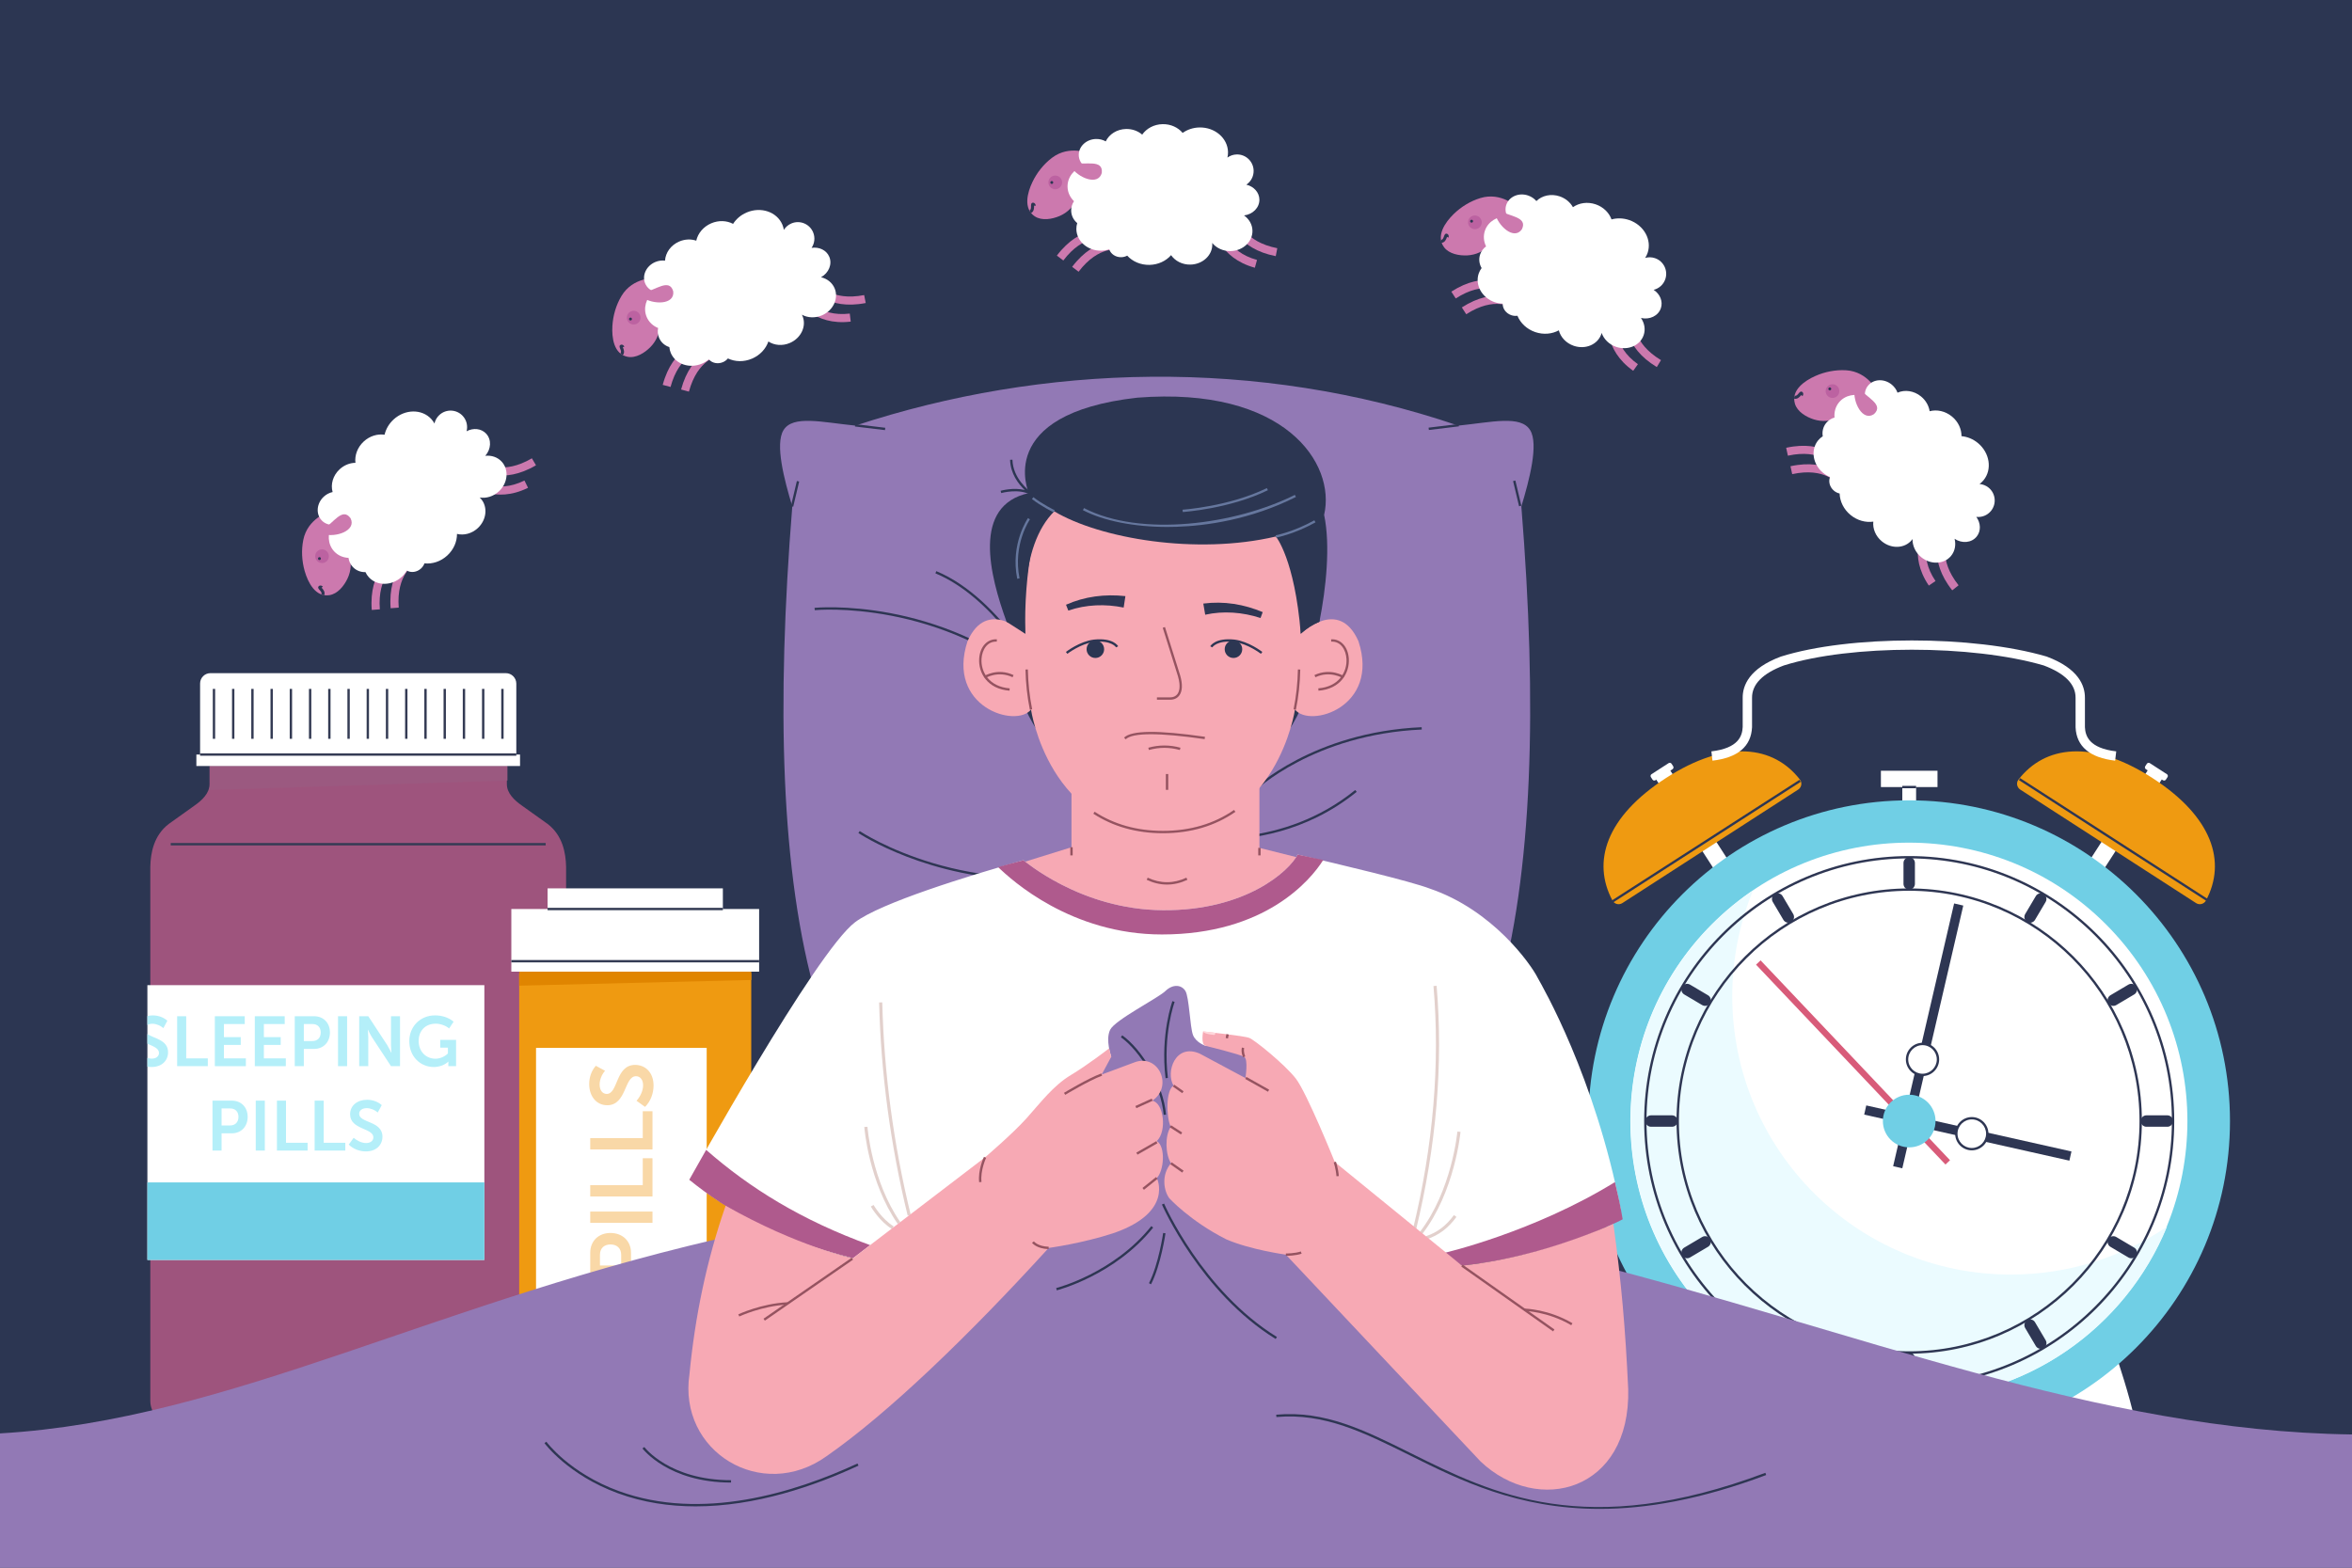 <?xml version="1.0" encoding="utf-8"?>
<!-- Generator: Adobe Illustrator 27.5.0, SVG Export Plug-In . SVG Version: 6.00 Build 0)  -->
<svg version="1.1" xmlns="http://www.w3.org/2000/svg" xmlns:xlink="http://www.w3.org/1999/xlink" x="0px" y="0px"
	 viewBox="0 0 750 500" style="enable-background:new 0 0 750 500;" xml:space="preserve">
<g id="BACKGROUND">
</g>
<g id="OBJECTS">
	<g>
		<rect style="fill:#2C3652;" width="750" height="500"/>
		<g>
			<g>
				<path style="fill:#9E547D;" d="M174.626,262.788l-8.093-5.777c-2.541-1.764-4.914-4.025-4.902-6.932v-5.765h-47.408H66.814
					v5.765c0.012,2.907-2.361,5.168-4.902,6.932l-8.093,5.777c-4.771,3.652-5.794,9.207-5.889,13.685V446.76
					c0,4.176,3.386,7.562,7.562,7.562h58.73h58.731c4.176,0,7.562-3.385,7.562-7.562V276.473
					C180.421,271.995,179.397,266.44,174.626,262.788z"/>
				<path style="fill:#9B5980;" d="M161.809,248.96v-4.646H66.992v5.765c0.003,0.668-0.133,1.299-0.355,1.901L161.809,248.96z"/>
				<rect x="46.999" y="314.208" style="fill:#FFFFFF;" width="107.452" height="87.637"/>
				<rect x="46.999" y="377.117" style="fill:#70CFE5;" width="107.452" height="24.728"/>
				<g>
					<path style="fill:#FFFFFF;" d="M161.291,214.696H67.104c-1.821,0-3.298,1.477-3.298,3.298v22.664h100.833v-22.613
						C164.639,216.195,163.14,214.696,161.291,214.696z"/>
					<rect x="62.618" y="240.658" style="fill:#FFFFFF;" width="103.209" height="3.656"/>
					<rect x="63.806" y="240.283" style="fill:#343B54;" width="100.833" height="0.75"/>
					<g>
						<rect x="67.858" y="219.719" style="fill:#343B54;" width="0.75" height="15.915"/>
						<rect x="73.99" y="219.719" style="fill:#343B54;" width="0.75" height="15.915"/>
						<rect x="80.122" y="219.719" style="fill:#343B54;" width="0.75" height="15.915"/>
						<rect x="86.255" y="219.719" style="fill:#343B54;" width="0.75" height="15.915"/>
						<rect x="92.386" y="219.719" style="fill:#343B54;" width="0.75" height="15.915"/>
						<rect x="98.518" y="219.719" style="fill:#343B54;" width="0.75" height="15.915"/>
						<rect x="104.65" y="219.719" style="fill:#343B54;" width="0.75" height="15.915"/>
						<rect x="110.782" y="219.719" style="fill:#343B54;" width="0.75" height="15.915"/>
						<rect x="116.914" y="219.719" style="fill:#343B54;" width="0.75" height="15.915"/>
						<rect x="123.046" y="219.719" style="fill:#343B54;" width="0.75" height="15.915"/>
						<rect x="129.177" y="219.719" style="fill:#343B54;" width="0.75" height="15.915"/>
						<rect x="135.309" y="219.719" style="fill:#343B54;" width="0.75" height="15.915"/>
						<rect x="141.441" y="219.719" style="fill:#343B54;" width="0.75" height="15.915"/>
						<rect x="147.573" y="219.719" style="fill:#343B54;" width="0.75" height="15.915"/>
						<rect x="153.705" y="219.719" style="fill:#343B54;" width="0.75" height="15.915"/>
						<rect x="159.837" y="219.719" style="fill:#343B54;" width="0.75" height="15.915"/>
					</g>
				</g>
				<rect x="54.44" y="268.88" style="fill:#343B54;" width="119.564" height="0.75"/>
				<g>
					<path style="fill:#B4EFF9;" d="M46.999,326.912c0.411-0.25,0.949-0.396,1.592-0.396c1.256,0,2.625,0.606,3.5,1.391l1.278-2.356
						c-1.256-1.144-3.006-1.705-4.666-1.705c-0.605,0-1.169,0.089-1.704,0.221V326.912z"/>
					<path style="fill:#B4EFF9;" d="M46.999,329.772v3.104c1.852,0.838,3.7,1.439,3.7,2.951c0,1.077-0.897,1.817-2.333,1.817
						c-0.458,0-0.919-0.086-1.368-0.221v2.779c0.432,0.071,0.868,0.112,1.3,0.112c3.41,0,5.294-2.132,5.294-4.711
						C53.593,331.58,48.931,331.224,46.999,329.772z"/>
					<path style="fill:#B4EFF9;" d="M56.486,324.115h2.894v13.438h6.887v2.491h-9.781V324.115z"/>
					<path style="fill:#B4EFF9;" d="M68.509,324.115h9.535v2.491h-6.641v4.173h5.362v2.49h-5.362v4.285h7v2.491h-9.893V324.115z"/>
					<path style="fill:#B4EFF9;" d="M81.251,324.115h9.535v2.491h-6.641v4.173h5.362v2.49h-5.362v4.285h7v2.491h-9.893V324.115z"/>
					<path style="fill:#B4EFF9;" d="M93.992,324.115h6.147c2.983,0,5.07,2.086,5.07,5.182c0,3.096-2.086,5.249-5.07,5.249h-3.253
						v5.497h-2.894V324.115z M99.6,332.035c1.683,0,2.67-1.077,2.67-2.737c0-1.638-0.987-2.691-2.625-2.691h-2.759v5.429H99.6z"/>
					<path style="fill:#B4EFF9;" d="M107.788,324.115h2.894v15.929h-2.894V324.115z"/>
					<path style="fill:#B4EFF9;" d="M114.54,324.115h2.894l6.035,9.198c0.583,0.943,1.324,2.468,1.324,2.468h0.045
						c0,0-0.157-1.525-0.157-2.468v-9.198h2.872v15.929h-2.872l-6.035-9.176c-0.606-0.942-1.323-2.468-1.323-2.468h-0.045
						c0,0,0.157,1.526,0.157,2.468v9.176h-2.894V324.115z"/>
					<path style="fill:#B4EFF9;" d="M138.722,323.846c2.086,0,4.285,0.606,5.923,2.019l-1.436,2.154
						c-0.987-0.875-2.737-1.526-4.24-1.526c-3.567,0-5.474,2.512-5.474,5.474c0,3.433,2.356,5.699,5.34,5.699
						c1.481,0,2.939-0.651,3.993-1.66v-1.862h-2.445v-2.49h5.048v8.39h-2.468v-0.763c0-0.336,0.023-0.673,0.023-0.673h-0.045
						c-1.032,1.009-2.804,1.705-4.622,1.705c-4.195,0-7.807-3.253-7.807-8.256C130.511,327.435,133.989,323.846,138.722,323.846z"/>
					<path style="fill:#B4EFF9;" d="M67.758,351.035h6.147c2.983,0,5.07,2.086,5.07,5.182c0,3.096-2.086,5.249-5.07,5.249h-3.253
						v5.497h-2.894V351.035z M73.367,358.954c1.682,0,2.669-1.077,2.669-2.737c0-1.638-0.987-2.691-2.625-2.691h-2.759v5.428H73.367
						z"/>
					<path style="fill:#B4EFF9;" d="M81.553,351.035h2.894v15.929h-2.894V351.035z"/>
					<path style="fill:#B4EFF9;" d="M88.305,351.035h2.894v13.438h6.887v2.491h-9.781V351.035z"/>
					<path style="fill:#B4EFF9;" d="M100.329,351.035h2.894v13.438h6.887v2.491h-9.781V351.035z"/>
					<path style="fill:#B4EFF9;" d="M112.779,362.88c0.943,0.852,2.468,1.682,3.949,1.682c1.436,0,2.333-0.74,2.333-1.817
						c0-3.029-7.425-2.401-7.425-7.359c0-2.804,2.333-4.621,5.429-4.621c1.66,0,3.41,0.561,4.666,1.705l-1.278,2.356
						c-0.875-0.786-2.244-1.391-3.5-1.391c-1.458,0-2.423,0.717-2.423,1.817c0,2.962,7.426,2.199,7.426,7.269
						c0,2.58-1.885,4.711-5.295,4.711c-1.975,0-4.016-0.74-5.452-2.176L112.779,362.88z"/>
				</g>
			</g>
			<g>
				<path style="fill:#EF9A11;" d="M236.165,442.171h-67.212c-1.874,0-3.393-1.519-3.393-3.393V310.8
					c0-1.874,1.519-3.393,3.393-3.393h67.212c1.874,0,3.393,1.519,3.393,3.393v127.977
					C239.559,440.651,238.039,442.171,236.165,442.171z"/>
				<path style="fill:#E08500;" d="M239.559,312.555v-2.11c0-1.874-1.519-3.039-3.393-3.039h-67.212
					c-1.874,0-3.393,1.232-3.393,3.106v3.862L239.559,312.555z"/>
				<rect x="170.931" y="334.216" style="fill:#FFFFFF;" width="54.416" height="78.436"/>
				<g>
					<rect x="163.052" y="289.921" style="fill:#FFFFFF;" width="79.016" height="19.978"/>
					<rect x="174.614" y="283.335" style="fill:#FFFFFF;" width="55.891" height="6.586"/>
					<rect x="163.051" y="306.194" style="fill:#343B54;" width="79.016" height="0.75"/>
					<rect x="174.614" y="289.546" style="fill:#343B54;" width="55.891" height="0.75"/>
				</g>
				<g>
					<path style="fill:#F9D8A7;" d="M188.213,407.224v-7.661c0-3.718,2.602-6.318,6.458-6.318c3.86,0,6.544,2.6,6.544,6.318v4.055
						h6.849v3.606H188.213z M198.082,400.234c0-2.096-1.341-3.327-3.411-3.327c-2.04,0-3.356,1.231-3.356,3.27v3.44h6.767V400.234z"
						/>
					<path style="fill:#F9D8A7;" d="M188.213,390.02v-3.606h19.851v3.606H188.213z"/>
					<path style="fill:#F9D8A7;" d="M188.213,381.599v-3.606h16.749v-8.583h3.102v12.19H188.213z"/>
					<path style="fill:#F9D8A7;" d="M188.213,366.604v-3.606h16.749v-8.583h3.102v12.19H188.213z"/>
					<path style="fill:#F9D8A7;" d="M202.977,351.079c1.063-1.174,2.095-3.075,2.095-4.921c0-1.789-0.922-2.907-2.263-2.907
						c-3.774,0-2.992,9.254-9.172,9.254c-3.493,0-5.759-2.907-5.759-6.767c0-2.069,0.699-4.249,2.125-5.814l2.935,1.592
						c-0.977,1.091-1.732,2.797-1.732,4.362c0,1.817,0.895,3.02,2.263,3.02c3.692,0,2.742-9.255,9.06-9.255
						c3.215,0,5.872,2.35,5.872,6.599c0,2.461-0.922,5.005-2.711,6.794L202.977,351.079z"/>
				</g>
			</g>
			<g>
				<g>
					<rect x="606.604" y="248.125" style="fill:#FFFFFF;" width="4.397" height="22.688"/>
					<rect x="599.779" y="245.824" style="fill:#FFFFFF;" width="18.048" height="5.202"/>
					
						<rect x="538.625" y="242.835" transform="matrix(0.84 -0.542 0.542 0.84 -56.452 335.798)" style="fill:#FFFFFF;" width="5.349" height="41.616"/>
					<path style="fill:#FFFFFF;" d="M533.339,245.326l-5.459,3.525c-0.311,0.201-0.729,0.111-0.93-0.2l-0.519-0.803
						c-0.201-0.311-0.111-0.729,0.2-0.93l5.459-3.525c0.311-0.201,0.729-0.111,0.93,0.2l0.519,0.803
						C533.739,244.706,533.649,245.125,533.339,245.326z"/>
					
						<rect x="673.632" y="242.835" transform="matrix(-0.84 -0.542 0.542 -0.84 1101.44 851.996)" style="fill:#FFFFFF;" width="5.349" height="41.616"/>
					<path style="fill:#FFFFFF;" d="M684.267,245.326l5.459,3.525c0.311,0.201,0.729,0.111,0.93-0.2l0.519-0.803
						c0.201-0.311,0.111-0.729-0.2-0.93l-5.459-3.525c-0.311-0.201-0.729-0.111-0.93,0.2l-0.519,0.803
						C683.866,244.706,683.956,245.125,684.267,245.326z"/>
					<path style="fill:#EF9A11;" d="M644.214,251.831c-1.072-0.693-1.357-2.164-0.575-3.173c8.387-10.84,23.441-12.965,42.691-0.535
						c19.239,12.423,23.667,26.754,17.115,39.069c-0.613,1.152-2.068,1.552-3.164,0.844L644.214,251.831z"/>
					<path style="fill:#EF9A11;" d="M573.392,251.831c1.072-0.693,1.357-2.164,0.576-3.173c-8.388-10.84-23.441-12.965-42.691-0.535
						c-19.239,12.423-23.667,26.754-17.115,39.069c0.613,1.152,2.068,1.552,3.164,0.844L573.392,251.831z"/>
					<path style="fill:#FFFFFF;" d="M674.472,242.605c-8.09-0.948-12.334-4.52-12.615-10.617l-0.002-9.403
						c0.044-4.323-3.375-7.8-10.162-10.349c-22.919-6.688-61.622-6.687-82.865,0.006c-6.748,2.526-10.184,6.009-10.139,10.327v9.35
						c-0.284,6.166-4.528,9.738-12.617,10.686l-0.348-2.962c8.672-1.017,9.851-4.934,9.984-7.793l-0.002-9.266
						c-0.041-3.908,2.035-9.379,12.151-13.162c21.794-6.869,61.351-6.873,84.725-0.035l0.104,0.035
						c10.115,3.783,12.19,9.254,12.151,13.177v9.32c0.13,2.79,1.309,6.707,9.982,7.724L674.472,242.605z"/>
					<rect x="606.604" y="250.65" style="fill:#2E3653;" width="4.398" height="0.75"/>
					
						<rect x="673.166" y="232.353" transform="matrix(0.542 -0.841 0.841 0.542 83.514 689.006)" style="fill:#2E3653;" width="0.75" height="71.144"/>
					
						<rect x="508.492" y="267.55" transform="matrix(0.841 -0.541 0.541 0.841 -58.412 337.29)" style="fill:#2E3653;" width="71.144" height="0.75"/>
				</g>
				<g>
					<path style="fill:#FFFFFF;" d="M543.264,430.069l24.766,16.586c0,0-27.478,22.1-31.817,18.846
						C531.875,462.247,543.264,430.069,543.264,430.069z"/>
					<path style="fill:#FFFFFF;" d="M674.003,430.069l-24.766,16.586c0,0,27.478,22.1,31.816,18.846
						C685.392,462.247,674.003,430.069,674.003,430.069z"/>
				</g>
				<circle style="fill:#70CFE5;" cx="608.803" cy="357.546" r="102.29"/>
				
					<ellipse transform="matrix(0.707 -0.707 0.707 0.707 -74.509 535.211)" style="fill:#FFFFFF;" cx="608.803" cy="357.546" rx="88.83" ry="88.83"/>
				<path style="fill:#EBFBFF;" d="M641.207,406.51c-49.059,0-88.83-39.77-88.83-88.829c0-11.929,2.357-23.305,6.622-33.698
					c-23.55,15.975-39.026,42.961-39.026,73.563c0,49.059,39.77,88.829,88.83,88.829c37.13,0,68.934-22.784,82.208-55.132
					C676.806,400.879,659.664,406.51,641.207,406.51z"/>
				<g>
					<path style="fill:#2E3653;" d="M608.802,431.739c-40.91,0-74.193-33.283-74.193-74.193s33.283-74.193,74.193-74.193
						s74.193,33.283,74.193,74.193S649.713,431.739,608.802,431.739z M608.802,284.103c-40.497,0-73.443,32.946-73.443,73.443
						s32.946,73.443,73.443,73.443c40.497,0,73.443-32.946,73.443-73.443S649.299,284.103,608.802,284.103z"/>
					<g>
						<path style="fill:#2E3653;" d="M608.803,273.406c-1.002,0-1.822,0.82-1.822,1.822v6.679c0,1.002,0.82,1.822,1.822,1.822
							c1.002,0,1.821-0.82,1.821-1.822v-6.679C610.624,274.225,609.805,273.406,608.803,273.406z"/>
						<path style="fill:#2E3653;" d="M608.803,431.364c-1.002,0-1.822,0.82-1.822,1.821v6.679c0,1.002,0.82,1.822,1.822,1.822
							c1.002,0,1.821-0.82,1.821-1.822v-6.679C610.624,432.184,609.805,431.364,608.803,431.364z"/>
						<path style="fill:#2E3653;" d="M691.121,355.724h-6.679c-1.002,0-1.822,0.82-1.822,1.822c0,1.002,0.82,1.822,1.822,1.822
							h6.679c1.002,0,1.821-0.82,1.821-1.822C692.943,356.544,692.123,355.724,691.121,355.724z"/>
						<path style="fill:#2E3653;" d="M533.163,355.724h-6.679c-1.002,0-1.822,0.82-1.822,1.822c0,1.002,0.82,1.822,1.822,1.822
							h6.679c1.002,0,1.821-0.82,1.821-1.822C534.984,356.544,534.165,355.724,533.163,355.724z"/>
						<path style="fill:#2E3653;" d="M651.679,285.15c-0.862-0.51-1.985-0.223-2.495,0.639l-3.403,5.747
							c-0.51,0.862-0.223,1.985,0.639,2.496s1.985,0.223,2.496-0.639l3.403-5.747C652.828,286.783,652.541,285.66,651.679,285.15z"
							/>
						<path style="fill:#2E3653;" d="M571.187,421.061c-0.862-0.51-1.985-0.223-2.495,0.639l-3.403,5.747
							c-0.51,0.862-0.223,1.985,0.639,2.496s1.985,0.223,2.495-0.639l3.403-5.747C572.336,422.694,572.049,421.571,571.187,421.061z
							"/>
						<path style="fill:#2E3653;" d="M680.56,397.926l-5.747-3.403c-0.862-0.51-1.985-0.223-2.495,0.639s-0.223,1.985,0.639,2.495
							l5.747,3.403c0.862,0.51,1.985,0.223,2.496-0.639S681.422,398.437,680.56,397.926z"/>
						<path style="fill:#2E3653;" d="M544.648,317.434l-5.747-3.403c-0.862-0.511-1.985-0.223-2.495,0.639h0
							c-0.51,0.862-0.223,1.985,0.639,2.495l5.747,3.403c0.862,0.51,1.985,0.223,2.495-0.639S545.51,317.945,544.648,317.434z"/>
						<path style="fill:#2E3653;" d="M568.422,285.789c-0.51-0.862-1.633-1.15-2.495-0.639s-1.15,1.633-0.639,2.495l3.403,5.747
							c0.51,0.862,1.633,1.15,2.495,0.639s1.15-1.634,0.639-2.496L568.422,285.789z"/>
						<path style="fill:#2E3653;" d="M648.914,421.7c-0.511-0.862-1.634-1.149-2.496-0.639s-1.15,1.633-0.639,2.495l3.403,5.747
							c0.51,0.862,1.633,1.15,2.495,0.639s1.15-1.634,0.639-2.496L648.914,421.7z"/>
						<path style="fill:#2E3653;" d="M542.792,394.523l-5.747,3.403c-0.862,0.511-1.15,1.634-0.639,2.496h0
							c0.51,0.862,1.633,1.15,2.495,0.639l5.747-3.403c0.862-0.51,1.15-1.633,0.639-2.495S543.654,394.012,542.792,394.523z"/>
						<path style="fill:#2E3653;" d="M678.703,314.031l-5.747,3.403c-0.862,0.51-1.149,1.634-0.639,2.496s1.633,1.15,2.495,0.639
							l5.747-3.403c0.862-0.51,1.15-1.633,0.639-2.495S679.565,313.52,678.703,314.031z"/>
					</g>
					<path style="fill:#2E3653;" d="M608.802,442.06c-46.602,0-84.515-37.913-84.515-84.515c0-46.603,37.913-84.516,84.515-84.516
						c46.603,0,84.516,37.913,84.516,84.516C693.318,404.147,655.405,442.06,608.802,442.06z M608.802,273.78
						c-46.188,0-83.765,37.577-83.765,83.766c0,46.188,37.577,83.765,83.765,83.765c46.189,0,83.766-37.577,83.766-83.765
						C692.568,311.357,654.991,273.78,608.802,273.78z"/>
				</g>
				<g>
					
						<rect x="589.798" y="295.192" transform="matrix(0.726 -0.688 0.688 0.726 -71.325 499.146)" style="fill:#D85B79;" width="1.999" height="87.798"/>
					
						<rect x="571.873" y="328.792" transform="matrix(0.226 -0.974 0.974 0.226 154.194 854.64)" style="fill:#2E3653;" width="86.034" height="2.999"/>
					
						<rect x="625.937" y="328.063" transform="matrix(0.219 -0.976 0.976 0.219 137.18 894.565)" style="fill:#2E3653;" width="3.001" height="67.043"/>
					<circle style="fill:#70CFE5;" cx="608.803" cy="357.546" r="8.397"/>
					<g>
						<circle style="fill:#FFFFFF;" cx="628.763" cy="361.584" r="4.931"/>
						<path style="fill:#2E3653;" d="M628.762,366.891c-2.926,0-5.306-2.381-5.306-5.307c0-2.926,2.38-5.307,5.306-5.307
							c2.926,0,5.307,2.381,5.307,5.307C634.069,364.51,631.688,366.891,628.762,366.891z M628.762,357.027
							c-2.512,0-4.556,2.044-4.556,4.557c0,2.513,2.044,4.557,4.556,4.557c2.513,0,4.557-2.044,4.557-4.557
							C633.319,359.071,631.275,357.027,628.762,357.027z"/>
					</g>
					<g>
						<circle style="fill:#FFFFFF;" cx="613.045" cy="337.896" r="4.931"/>
						<path style="fill:#2E3653;" d="M613.045,343.202c-2.926,0-5.306-2.381-5.306-5.307c0-2.926,2.38-5.306,5.306-5.306
							c2.926,0,5.307,2.38,5.307,5.306C618.351,340.821,615.97,343.202,613.045,343.202z M613.045,333.34
							c-2.512,0-4.556,2.044-4.556,4.556c0,2.513,2.044,4.557,4.556,4.557c2.513,0,4.557-2.044,4.557-4.557
							C617.601,335.384,615.557,333.34,613.045,333.34z"/>
					</g>
				</g>
			</g>
			<g>
				<g>
					<path style="fill:#CC79AE;" d="M347.534,49.03c0,0-6.424-2.969-12.054,1.285c-2.678,2.023-4.829,4.744-6.274,7.767
						c-1.601,3.35-2.977,8.473,0.782,10.929c2.264,1.479,5.532,0.891,7.883-0.116c2.438-1.044,4.438-2.959,5.451-5.425
						c0.026-0.065,0.053-0.13,0.078-0.195C344.93,59.346,349.629,52.964,347.534,49.03z"/>
					<path style="fill:#CC79AE;" d="M406.804,81.698l0.497-2.534c-10.561-2.073-12.046-8.555-12.103-8.83l-2.534,0.505
						C392.732,71.181,394.448,79.272,406.804,81.698z"/>
					<path style="fill:#CC79AE;" d="M400.145,85.394l0.685-2.49c-9.824-2.704-10.995-10.201-11.041-10.519l-2.56,0.345
						C387.28,73.116,388.614,82.22,400.145,85.394z"/>
					<path style="fill:#CC79AE;" d="M343.937,86.665c6.502-8.575,12.98-7.065,13.249-6.993l0.661-2.497
						c-0.337-0.091-8.362-2.103-15.967,7.93L343.937,86.665z"/>
					<path style="fill:#CC79AE;" d="M339.067,83.08c6.503-8.578,12.981-7.063,13.249-6.993l0.661-2.497
						c-0.337-0.09-8.36-2.104-15.967,7.93L339.067,83.08z"/>
					<path style="fill:#FFFFFF;" d="M341.575,67.212c-0.023-1.126,0.314-2.172,0.898-3.041c-1.243-1.21-2.017-2.816-2.055-4.595
						c-0.064-3.069,2.083-5.718,5.124-6.734c-0.927-0.877-1.52-2.044-1.548-3.351c-0.058-2.785,2.412-5.095,5.517-5.16
						c1.135-0.024,2.193,0.262,3.087,0.761c1.079-2.271,3.559-3.89,6.483-3.951c1.994-0.042,3.814,0.649,5.142,1.798
						c1.355-1.954,3.743-3.281,6.493-3.338c2.614-0.054,4.946,1.052,6.403,2.789c1.478-1.045,3.325-1.693,5.347-1.735
						c4.946-0.103,9.03,3.41,9.122,7.846c0.013,0.603-0.058,1.189-0.187,1.757c0.838-0.604,1.859-0.973,2.97-0.996
						c2.913-0.061,5.323,2.252,5.384,5.164c0.039,1.857-0.892,3.503-2.324,4.472c2.354,0.559,4.116,2.43,4.164,4.726
						c0.054,2.593-2.092,4.75-4.894,5.09c1.6,1.135,2.641,2.88,2.682,4.856c0.073,3.515-3.045,6.431-6.964,6.513
						c-2.41,0.05-4.559-0.986-5.876-2.607c0.012,0.134,0.028,0.267,0.031,0.403c0.073,3.515-3.045,6.431-6.964,6.513
						c-2.604,0.054-4.901-1.161-6.174-3.011c-1.604,1.838-4.078,3.043-6.877,3.101c-2.866,0.06-5.437-1.1-7.115-2.945
						c-0.561,0.293-1.2,0.481-1.895,0.496c-1.811,0.038-3.344-1.029-3.844-2.509c-0.786,0.258-1.628,0.412-2.51,0.431
						c-4.32,0.09-7.888-2.979-7.968-6.854c-0.014-0.676,0.09-1.328,0.277-1.95C342.363,70.209,341.608,68.81,341.575,67.212z"/>
					<path style="fill:#CC79AE;" d="M342.579,51.913c3.41,0.863,9.262-1.292,8.758,3.24c-1.131,4.225-7.611,1.613-9.975-2.105
						C338.996,49.33,342.579,51.913,342.579,51.913z"/>
					<path style="fill:#2C3652;" d="M328.301,67.11c0.45-0.198,0.479-0.723,0.472-1.389c-0.004-0.371-0.012-1.062,0.606-1.075
						c0.57-0.012,0.879,0.488,0.89,0.988l-0.528-0.045c0.001,0.041,0,0.083,0.001,0.12c0.008,0.634,0.021,1.816-1.051,2.287
						L328.301,67.11z"/>
					<path style="fill:#BC62A1;" d="M334.315,58.223c0.025,1.206,1.023,2.164,2.229,2.138c1.206-0.025,2.163-1.023,2.138-2.229
						c-0.025-1.206-1.023-2.164-2.229-2.138C335.247,56.019,334.29,57.017,334.315,58.223z"/>
					<path style="fill:#2C3652;" d="M334.922,58.21c0.005,0.256,0.217,0.459,0.473,0.454c0.256-0.005,0.459-0.217,0.454-0.473
						c-0.005-0.256-0.217-0.459-0.473-0.454C335.12,57.743,334.917,57.954,334.922,58.21z"/>
				</g>
				<g>
					<path style="fill:#CC79AE;" d="M483.809,66.091c0,0-5.02-4.988-11.766-2.919c-3.209,0.985-6.161,2.804-8.554,5.15
						c-2.651,2.6-5.697,6.942-3.006,10.537c1.621,2.165,4.893,2.731,7.447,2.59c2.648-0.147,5.183-1.261,6.979-3.231
						c0.047-0.052,0.094-0.104,0.14-0.156C477.831,74.893,484.431,70.504,483.809,66.091z"/>
					<path style="fill:#CC79AE;" d="M528.317,117.073l1.335-2.211c-9.214-5.563-8.39-12.162-8.35-12.44l-2.553-0.393
						C518.695,102.374,517.538,110.565,528.317,117.073z"/>
					<path style="fill:#CC79AE;" d="M520.794,118.266l1.496-2.105c-8.305-5.903-6.84-13.348-6.774-13.663l-2.523-0.552
						C512.909,102.326,511.047,111.338,520.794,118.266z"/>
					<path style="fill:#CC79AE;" d="M467.547,100.221c9.044-5.832,14.614-2.195,14.842-2.036l1.476-2.12
						c-0.286-0.201-7.137-4.838-17.717,1.985L467.547,100.221z"/>
					<path style="fill:#CC79AE;" d="M464.198,95.186c9.046-5.834,14.614-2.193,14.842-2.036l1.476-2.12
						c-0.286-0.2-7.135-4.838-17.717,1.985L464.198,95.186z"/>
					<path style="fill:#FFFFFF;" d="M471.986,81.135c0.363-1.066,1.039-1.933,1.884-2.55c-0.754-1.563-0.932-3.336-0.358-5.02
						c0.991-2.906,3.914-4.659,7.119-4.573c-0.571-1.142-0.729-2.441-0.307-3.678c0.899-2.637,4.011-3.962,6.95-2.96
						c1.074,0.366,1.971,0.996,2.64,1.772c1.791-1.764,4.675-2.437,7.444-1.493c1.888,0.644,3.361,1.915,4.216,3.449
						c1.942-1.373,4.639-1.802,7.243-0.914c2.474,0.843,4.287,2.681,5.062,4.812c1.746-0.476,3.703-0.452,5.618,0.2
						c4.682,1.596,7.317,6.295,5.885,10.494c-0.195,0.571-0.461,1.098-0.777,1.587c0.994-0.281,2.079-0.278,3.131,0.08
						c2.758,0.94,4.231,3.938,3.291,6.695c-0.599,1.758-2.037,2.986-3.714,3.407c2.021,1.331,3.036,3.692,2.295,5.866
						c-0.837,2.455-3.592,3.747-6.341,3.108c1.115,1.614,1.496,3.61,0.858,5.481c-1.135,3.328-5.062,5.001-8.772,3.736
						c-2.282-0.778-3.946-2.487-4.629-4.461c-0.034,0.13-0.065,0.26-0.109,0.389c-1.134,3.328-5.062,5.001-8.772,3.736
						c-2.466-0.841-4.208-2.768-4.771-4.943c-2.137,1.178-4.873,1.463-7.523,0.56c-2.714-0.925-4.732-2.894-5.677-5.203
						c-0.628,0.084-1.293,0.042-1.95-0.183c-1.714-0.584-2.79-2.111-2.753-3.673c-0.827-0.027-1.671-0.17-2.506-0.454
						c-4.09-1.394-6.392-5.499-5.141-9.167c0.218-0.64,0.539-1.217,0.927-1.738C471.701,84.22,471.471,82.647,471.986,81.135z"/>
					<path style="fill:#CC79AE;" d="M478.166,67.103c2.909,1.978,9.144,1.956,7.12,6.042c-2.509,3.583-7.703-1.089-8.653-5.392
						C475.684,63.45,478.166,67.103,478.166,67.103z"/>
					<path style="fill:#2C3652;" d="M459.549,76.495c0.49-0.032,0.698-0.515,0.919-1.144c0.123-0.35,0.352-1.002,0.937-0.802
						c0.539,0.184,0.659,0.76,0.498,1.233l-0.481-0.223c-0.013,0.039-0.028,0.078-0.04,0.113c-0.21,0.599-0.602,1.714-1.77,1.789
						L459.549,76.495z"/>
					<path style="fill:#BC62A1;" d="M468.241,70.204c-0.389,1.142,0.221,2.383,1.363,2.772c1.142,0.389,2.383-0.221,2.772-1.363
						c0.389-1.142-0.221-2.383-1.363-2.772C469.872,68.452,468.63,69.062,468.241,70.204z"/>
					<path style="fill:#2C3652;" d="M468.817,70.4c-0.083,0.242,0.047,0.506,0.289,0.588c0.242,0.083,0.506-0.047,0.588-0.289
						c0.083-0.242-0.047-0.506-0.289-0.588C469.163,70.028,468.899,70.157,468.817,70.4z"/>
				</g>
				<g>
					<path style="fill:#CC79AE;" d="M208.852,88.685c0,0-7.069-0.333-10.684,5.726c-1.72,2.882-2.689,6.212-2.89,9.557
						c-0.223,3.706,0.43,8.971,4.838,9.831c2.654,0.518,5.461-1.256,7.26-3.074c1.866-1.885,2.998-4.412,3.009-7.078
						c0-0.07,0-0.14-0.001-0.21C210.321,99.223,212.273,91.541,208.852,88.685z"/>
					<path style="fill:#CC79AE;" d="M276.058,96.647l-0.493-2.535c-10.565,2.053-14.38-3.394-14.537-3.627l-2.157,1.421
						C259.063,92.199,263.698,99.05,276.058,96.647z"/>
					<path style="fill:#CC79AE;" d="M271.279,102.578l-0.303-2.565c-10.119,1.192-14.026-5.313-14.188-5.591l-2.242,1.283
						C254.739,96.043,259.402,103.977,271.279,102.578z"/>
					<path style="fill:#CC79AE;" d="M219.681,124.906c2.797-10.392,9.367-11.43,9.643-11.464l-0.328-2.562
						c-0.347,0.043-8.539,1.199-11.81,13.355L219.681,124.906z"/>
					<path style="fill:#CC79AE;" d="M213.82,123.418c2.797-10.395,9.369-11.429,9.643-11.464l-0.328-2.562
						c-0.346,0.044-8.537,1.197-11.81,13.356L213.82,123.418z"/>
					<path style="fill:#FFFFFF;" d="M210.173,107.773c-0.445-1.035-0.526-2.131-0.313-3.156c-1.607-0.653-2.929-1.85-3.633-3.484
						c-1.214-2.82-0.222-6.081,2.213-8.167c-1.189-0.463-2.178-1.322-2.695-2.522c-1.102-2.559,0.318-5.629,3.17-6.857
						c1.042-0.449,2.13-0.583,3.147-0.456c0.145-2.51,1.833-4.943,4.52-6.1c1.832-0.789,3.778-0.834,5.44-0.269
						c0.52-2.321,2.233-4.448,4.76-5.536c2.401-1.034,4.978-0.887,6.982,0.174c0.976-1.525,2.443-2.819,4.301-3.619
						c4.543-1.956,9.649-0.239,11.404,3.837c0.239,0.554,0.394,1.124,0.488,1.698c0.549-0.875,1.356-1.601,2.376-2.04
						c2.676-1.152,5.779,0.083,6.931,2.759c0.735,1.706,0.491,3.581-0.47,5.018c2.391-0.368,4.728,0.703,5.636,2.812
						c1.026,2.382-0.151,5.188-2.618,6.558c1.91,0.449,3.531,1.674,4.313,3.49c1.391,3.23-0.401,7.104-4.001,8.655
						c-2.214,0.953-4.595,0.802-6.425-0.204c0.062,0.12,0.127,0.237,0.18,0.362c1.391,3.23-0.401,7.104-4.001,8.655
						c-2.393,1.03-4.978,0.769-6.854-0.466c-0.795,2.307-2.633,4.354-5.204,5.461c-2.633,1.134-5.451,1.027-7.7-0.051
						c-0.41,0.483-0.931,0.898-1.569,1.172c-1.663,0.716-3.485,0.305-4.506-0.878c-0.631,0.535-1.353,0.995-2.164,1.344
						c-3.969,1.709-8.429,0.209-9.962-3.351c-0.268-0.621-0.416-1.264-0.478-1.911C212.03,110.252,210.805,109.24,210.173,107.773z"
						/>
					<path style="fill:#CC79AE;" d="M205.345,93.22c3.484-0.483,8.095-4.682,9.333-0.294c0.542,4.34-6.444,4.359-10.034,1.804
						C201.054,92.175,205.345,93.22,205.345,93.22z"/>
					<path style="fill:#2C3652;" d="M197.836,112.673c0.342-0.353,0.172-0.851-0.086-1.465c-0.143-0.343-0.411-0.979,0.157-1.224
						c0.524-0.225,0.998,0.121,1.196,0.581l-0.506,0.158c0.016,0.038,0.032,0.076,0.046,0.111c0.246,0.585,0.703,1.674-0.113,2.514
						L197.836,112.673z"/>
					<path style="fill:#BC62A1;" d="M200.063,102.176c0.477,1.108,1.762,1.619,2.87,1.142c1.108-0.477,1.619-1.762,1.142-2.87
						c-0.477-1.108-1.762-1.619-2.87-1.142C200.098,99.783,199.586,101.068,200.063,102.176z"/>
					<path style="fill:#2C3652;" d="M200.622,101.936c0.101,0.235,0.374,0.344,0.609,0.243c0.235-0.101,0.344-0.374,0.242-0.609
						c-0.101-0.235-0.374-0.344-0.609-0.243C200.629,101.428,200.52,101.701,200.622,101.936z"/>
				</g>
				<g>
					<path style="fill:#CC79AE;" d="M104.885,163.237c0,0-6.778,2.037-8.172,8.953c-0.663,3.29-0.47,6.753,0.452,9.975
						c1.022,3.57,3.389,8.317,7.832,7.663c2.676-0.394,4.733-3,5.825-5.313c1.133-2.398,1.361-5.158,0.485-7.675
						c-0.023-0.066-0.047-0.132-0.071-0.198C109.774,172.686,109.061,164.793,104.885,163.237z"/>
					<path style="fill:#CC79AE;" d="M170.914,148.398l-1.308-2.227c-9.281,5.45-14.69,1.581-14.915,1.414l-1.562,2.058
						C153.407,149.854,160.057,154.774,170.914,148.398z"/>
					<path style="fill:#CC79AE;" d="M168.379,155.58l-1.138-2.318c-9.147,4.489-14.994-0.347-15.24-0.555l-1.687,1.956
						C150.608,154.917,157.643,160.849,168.379,155.58z"/>
					<path style="fill:#CC79AE;" d="M127.143,193.796c-0.818-10.73,5.033-13.894,5.282-14.019l-1.161-2.308
						c-0.313,0.156-7.654,3.97-6.696,16.523L127.143,193.796z"/>
					<path style="fill:#CC79AE;" d="M121.12,194.341c-0.819-10.733,5.035-13.894,5.282-14.019l-1.161-2.308
						c-0.312,0.157-7.653,3.967-6.696,16.523L121.12,194.341z"/>
					<path style="fill:#FFFFFF;" d="M112.478,180.799c-0.764-0.827-1.205-1.835-1.344-2.872c-1.733-0.082-3.377-0.77-4.584-2.078
						c-2.083-2.255-2.231-5.661-0.629-8.438c-1.276-0.042-2.494-0.522-3.38-1.483c-1.89-2.047-1.572-5.414,0.709-7.521
						c0.834-0.77,1.815-1.258,2.816-1.477c-0.697-2.415,0.085-5.272,2.234-7.256c1.466-1.353,3.286-2.043,5.041-2.063
						c-0.282-2.361,0.627-4.937,2.648-6.804c1.921-1.773,4.4-2.492,6.642-2.158c0.413-1.762,1.367-3.471,2.853-4.844
						c3.634-3.356,9.021-3.434,12.031-0.174c0.409,0.443,0.745,0.928,1.025,1.439c0.227-1.008,0.746-1.961,1.563-2.714
						c2.14-1.977,5.478-1.844,7.454,0.297c1.26,1.365,1.654,3.214,1.226,4.889c2.133-1.142,4.693-0.91,6.251,0.777
						c1.76,1.906,1.583,4.943-0.289,7.055c1.95-0.211,3.887,0.405,5.228,1.857c2.386,2.583,1.985,6.833-0.895,9.493
						c-1.771,1.635-4.067,2.284-6.127,1.944c0.098,0.092,0.198,0.181,0.291,0.281c2.385,2.583,1.984,6.833-0.896,9.493
						c-1.914,1.767-4.439,2.38-6.619,1.839c0.017,2.44-1.035,4.981-3.092,6.881c-2.106,1.945-4.799,2.781-7.279,2.512
						c-0.226,0.592-0.579,1.156-1.09,1.627c-1.331,1.229-3.186,1.447-4.541,0.67c-0.417,0.714-0.945,1.388-1.594,1.987
						c-3.175,2.932-7.88,3-10.509,0.152c-0.459-0.497-0.813-1.054-1.086-1.644C115.054,182.52,113.562,181.973,112.478,180.799z"/>
					<path style="fill:#CC79AE;" d="M103.086,168.68c3.125-1.615,6.077-7.107,8.704-3.381c1.955,3.913-4.628,6.254-8.863,5.038
						C98.692,169.122,103.086,168.68,103.086,168.68z"/>
					<path style="fill:#2C3652;" d="M102.473,189.523c0.206-0.447-0.121-0.859-0.568-1.353c-0.249-0.275-0.713-0.787-0.259-1.206
						c0.419-0.387,0.982-0.217,1.321,0.15l-0.425,0.317c0.028,0.03,0.055,0.061,0.08,0.089c0.427,0.469,1.22,1.345,0.729,2.409
						L102.473,189.523z"/>
					<path style="fill:#BC62A1;" d="M101.083,178.883c0.818,0.886,2.2,0.941,3.086,0.123c0.886-0.818,0.941-2.2,0.123-3.087
						c-0.818-0.886-2.2-0.941-3.087-0.123C100.32,176.615,100.265,177.997,101.083,178.883z"/>
					<path style="fill:#2C3652;" d="M101.53,178.471c0.174,0.188,0.467,0.2,0.655,0.026c0.188-0.174,0.2-0.467,0.026-0.655
						c-0.174-0.188-0.467-0.2-0.655-0.026C101.368,177.99,101.356,178.283,101.53,178.471z"/>
				</g>
				<g>
					<path style="fill:#CC79AE;" d="M598.671,124.945c0,0-2.957-6.43-10-6.852c-3.351-0.201-6.753,0.47-9.815,1.831
						c-3.393,1.507-7.767,4.51-6.503,8.819c0.761,2.595,3.628,4.271,6.069,5.032c2.532,0.789,5.297,0.632,7.669-0.585
						c0.062-0.032,0.124-0.064,0.186-0.098C589.99,131.098,597.709,129.297,598.671,124.945z"/>
					<path style="fill:#CC79AE;" d="M622.523,188.279l2.024-1.604c-6.684-8.436-3.603-14.329-3.468-14.575l-2.254-1.262
						C618.653,171.143,614.703,178.41,622.523,188.279z"/>
					<path style="fill:#CC79AE;" d="M615.058,186.764l2.138-1.449c-5.714-8.436-1.736-14.897-1.564-15.169l-2.171-1.4
						C613.25,169.072,608.352,176.862,615.058,186.764z"/>
					<path style="fill:#CC79AE;" d="M571.493,151.225c10.513-2.298,14.458,3.058,14.616,3.287l2.124-1.47
						c-0.198-0.288-4.993-7.03-17.292-4.34L571.493,151.225z"/>
					<path style="fill:#CC79AE;" d="M570.118,145.337c10.516-2.299,14.458,3.06,14.616,3.287l2.124-1.47
						c-0.198-0.287-4.99-7.029-17.292-4.34L570.118,145.337z"/>
					<path style="fill:#FFFFFF;" d="M582.331,134.9c0.714-0.872,1.65-1.447,2.658-1.73c-0.159-1.727,0.295-3.451,1.422-4.828
						c1.945-2.375,5.297-2.995,8.269-1.793c-0.136-1.269,0.172-2.542,1-3.553c1.765-2.155,5.144-2.308,7.547-0.34
						c0.878,0.719,1.497,1.623,1.853,2.584c2.295-1.026,5.232-0.647,7.496,1.206c1.543,1.264,2.478,2.971,2.742,4.706
						c2.299-0.606,4.977-0.064,7.105,1.679c2.023,1.656,3.078,4.012,3.058,6.279c1.803,0.165,3.627,0.872,5.193,2.154
						c3.827,3.134,4.652,8.457,1.841,11.89c-0.382,0.467-0.816,0.867-1.283,1.214c1.03,0.085,2.045,0.467,2.905,1.171
						c2.254,1.846,2.585,5.169,0.74,7.424c-1.177,1.437-2.953,2.084-4.672,1.892c1.427,1.954,1.552,4.521,0.097,6.298
						c-1.643,2.007-4.676,2.253-7.027,0.692c0.48,1.902,0.138,3.905-1.114,5.435c-2.228,2.721-6.492,2.913-9.525,0.429
						c-1.865-1.527-2.826-3.711-2.775-5.798c-0.078,0.11-0.152,0.221-0.238,0.327c-2.227,2.721-6.492,2.913-9.525,0.429
						c-2.016-1.65-2.973-4.066-2.74-6.3c-2.414,0.355-5.077-0.335-7.243-2.108c-2.218-1.816-3.42-4.368-3.498-6.861
						c-0.617-0.141-1.225-0.413-1.763-0.853c-1.401-1.147-1.874-2.954-1.294-4.404c-0.765-0.314-1.506-0.744-2.189-1.303
						c-3.343-2.737-4.063-7.388-1.608-10.387c0.428-0.523,0.931-0.951,1.477-1.303C580.984,137.69,581.319,136.136,582.331,134.9z"
						/>
					<path style="fill:#CC79AE;" d="M593.031,123.918c2.032,2.871,7.881,5.033,4.555,8.151c-3.604,2.478-6.835-3.716-6.219-8.079
						C591.984,119.628,593.031,123.918,593.031,123.918z"/>
					<path style="fill:#2C3652;" d="M572.304,126.201c0.471,0.142,0.834-0.239,1.261-0.75c0.238-0.285,0.68-0.815,1.159-0.424
						c0.441,0.361,0.352,0.942,0.035,1.329l-0.373-0.377c-0.026,0.032-0.053,0.063-0.077,0.092
						c-0.406,0.488-1.163,1.395-2.284,1.056L572.304,126.201z"/>
					<path style="fill:#BC62A1;" d="M582.648,123.349c-0.764,0.933-0.627,2.31,0.306,3.074c0.933,0.764,2.31,0.627,3.074-0.306
						c0.764-0.933,0.627-2.31-0.306-3.074C584.789,122.279,583.412,122.416,582.648,123.349z"/>
					<path style="fill:#2C3652;" d="M583.119,123.734c-0.162,0.198-0.133,0.49,0.065,0.653c0.198,0.162,0.49,0.133,0.652-0.065
						c0.162-0.198,0.133-0.49-0.065-0.652C583.573,123.507,583.281,123.536,583.119,123.734z"/>
				</g>
			</g>
			<g>
				<g>
					<path style="fill:#9279B5;" d="M487.943,137.213c-2.981-4.902-12.214-2.545-22.928-1.465
						c-64.242-21.876-132.545-19.687-192.26,0c-10.714-1.08-19.947-3.437-22.928,1.465c-2.717,4.469,0.223,15.737,2.815,24.313
						c-5.054,62.838-3.789,117.002,7.785,157.012l106.622,3.398l-0.001,0.117l1.836-0.059l1.836,0.059l-0.001-0.117l106.622-3.398
						c11.575-40.01,12.839-94.174,7.786-157.012C487.72,152.95,490.66,141.681,487.943,137.213z"/>
					<path style="fill:#2E3653;" d="M335.056,221.775l-1.415-1.26c-33.385-29.724-73.43-25.944-73.827-25.903l-0.078-0.746
						c0.4-0.042,39.572-3.751,72.9,24.776c-3.443-6.372-16.323-28.269-34.357-35.788l0.289-0.692
						c21.355,8.904,35.518,37.62,35.658,37.909L335.056,221.775z"/>
					<path style="fill:#2E3653;" d="M328.789,280.612c-32.624,0-54.788-14.74-55.064-14.928l0.422-0.621
						c0.343,0.234,34.909,23.208,81.289,11.455l0.184,0.727C346.122,279.652,337.114,280.612,328.789,280.612z"/>
					<path style="fill:#2E3653;" d="M388.62,267.835c-4.46,0-7.206-0.438-7.292-0.451l0.125-0.74
						c0.268,0.047,27.272,4.324,50.697-14.679l0.473,0.582C416.357,265.742,398.383,267.835,388.62,267.835z"/>
					<path style="fill:#2E3653;" d="M400.094,252.326l-0.525-0.535c0.186-0.183,19.01-18.317,53.766-19.856l0.033,0.749
						C418.914,234.21,400.278,252.145,400.094,252.326z"/>
					
						<rect x="277.164" y="131.504" transform="matrix(0.119 -0.993 0.993 0.119 109.064 395.607)" style="fill:#2E3653;" width="0.75" height="9.638"/>
					
						<rect x="455.426" y="135.948" transform="matrix(0.993 -0.12 0.12 0.993 -13.005 56.05)" style="fill:#2E3653;" width="9.638" height="0.75"/>
					
						<rect x="249.467" y="157.135" transform="matrix(0.23 -0.973 0.973 0.23 41.936 368.034)" style="fill:#2E3653;" width="8.254" height="0.751"/>
					
						<rect x="483.397" y="153.383" transform="matrix(0.973 -0.231 0.231 0.973 -23.288 115.856)" style="fill:#2E3653;" width="0.751" height="8.254"/>
				</g>
				<g>
					<g>
						<polygon style="fill:#F7A9B4;" points="414.043,273.541 401.601,270.423 401.601,248.733 341.677,248.733 341.677,270.216 
							326.172,275.039 328.323,292.073 334.567,303.681 340.661,308.067 366.941,308.067 409.726,305.745 416.709,292.588 						"/>
						<g>
							<path style="fill:#FFFFFF;" d="M326.35,274.359c-18.01,5.118-45.476,13.589-53.69,19.777
								c-12.555,9.459-52.799,82.036-52.799,82.036s22.345,20.144,59.645,26.676c0.297,0.052,0.595,0.103,0.893,0.153
								c17.912,3.013,55.846-60.885,93.817-61.247c38.046,4.882,80.138,67.211,83.842,62.537l3.051-4.385
								c0,0,27.757-3.057,55.707-14.246c-8.232-42.306-24.91-70.956-26.512-73.852c-2.128-4.257-14.275-21.541-34.311-28.377
								c-6.058-2.336-28.256-7.634-42.211-10.867c-2.624,5.179-16.453,17.907-42.93,17.735
								C344.378,290.126,326.473,274.324,326.35,274.359z"/>
							<path style="fill:#AF5A8D;" d="M370.508,298.038c32.986,0,47.455-17.377,51.444-23.754c-2.157-0.507-6.258-1.278-8.168-1.721
								c-2.624,5.179-16.453,17.907-42.93,17.735c-26.477-0.172-44.381-15.974-44.504-15.939c-1.711,0.486-6.215,1.642-8.072,2.184
								C322.55,280.713,341.601,298.04,370.508,298.038z"/>
							<path style="fill:#E2D0CC;" d="M289.44,387.72c-5.495-22.559-8.558-45.436-9.103-67.998l1-0.023
								c0.543,22.489,3.597,45.296,9.073,67.785L289.44,387.72z"/>
							<path style="fill:#E2D0CC;" d="M451.522,392.318l-0.973-0.236c6.48-26.701,8.686-52.806,6.554-77.59l0.996-0.086
								C460.24,339.298,458.027,365.512,451.522,392.318z"/>
							<path style="fill:#E2D0CC;" d="M286.274,390.364c-9.302-13.382-10.652-30.743-10.665-30.917l0.998-0.072
								c0.012,0.171,1.346,17.268,10.487,30.419L286.274,390.364z"/>
							<path style="fill:#E2D0CC;" d="M284.475,391.997c-4.039-2.442-6.679-6.999-6.789-7.192l0.867-0.497
								c0.026,0.045,2.626,4.528,6.439,6.834L284.475,391.997z"/>
							<path style="fill:#E2D0CC;" d="M453.502,393.605l-0.791-0.611c10.257-13.246,12-31.898,12.017-32.086l0.996,0.088
								C465.707,361.185,463.941,380.123,453.502,393.605z"/>
							<path style="fill:#E2D0CC;" d="M455.017,395.224l-0.31-0.951c3.568-1.163,6.483-3.365,8.913-6.733l0.811,0.586
								C461.909,391.621,458.741,394.009,455.017,395.224z"/>
							<path style="fill:#AF5A8D;" d="M277.47,397.121l-5.472,4.182c-24.73-6.168-40.058-15.238-52.21-25.026l5.39-9.535
								C239.043,378.9,255.59,389.209,277.47,397.121z"/>
							<path style="fill:#AF5A8D;" d="M460.625,399.586l5.571,4.076c29.572-3.161,51.233-14.772,51.233-14.772
								c-0.831-4.932-1.204-6.521-2.45-11.881C489.027,393.021,460.625,399.586,460.625,399.586z"/>
						</g>
						<path style="fill:#955360;" d="M372.146,282.124c-2.169,0-4.338-0.506-6.491-1.517l0.318-0.68
							c4.099,1.924,8.251,1.924,12.346,0l0.318,0.68C376.484,281.618,374.315,282.124,372.146,282.124z"/>
						<rect x="341.302" y="270.216" style="fill:#955360;" width="0.75" height="2.605"/>
						<rect x="401.226" y="270.423" style="fill:#955360;" width="0.75" height="2.398"/>
					</g>
					<g>
						<path style="fill:#9279B5;" d="M0,457.169c73.859-4.306,139.011-42.503,237.263-63.922
							c40.423,33.696,71.117-12.694,114.164-14.065c7.983,0.234,13.754-39.198,21.488-38.667
							c6.568,0.451,15.135,40.827,21.534,41.472c16.318,1.645,32.102,3.889,47.428,6.576c21.013,3.684,5.595,32.245,60.661,13.139
							c89.974,22.803,165.904,54.683,247.462,55.805V500H0V457.169z"/>
						<path style="fill:#2E3653;" d="M221.81,480.442c-8.305,0-16.672-1.219-24.758-4.178
							c-15.983-5.849-23.363-15.896-23.436-15.997l0.608-0.44c0.072,0.1,7.347,9.987,23.133,15.749
							c26.418,9.643,55.956,0.531,76.082-8.809l0.316,0.68C259.63,474.003,240.894,480.442,221.81,480.442z"/>
						<path style="fill:#9279B5;" d="M354.353,337.046c0,0-1.92-5.417-0.358-8.599c1.562-3.182,15.234-10.061,17.642-12.383
							c2.408-2.322,5.16-1.978,6.363,0c1.204,1.978,1.462,11.523,2.408,14.017c0.946,2.494,4.055,3.482,4.055,3.482l12.025,0.903
							l5.59,8.255c0,0-1.204,7.653-1.462,7.653c-0.258,0-12.899,0-12.899,0l-9.373-6.363l-4.76,0.719c0,0-0.743,2.979-7.192,3.065
							c-6.449,0.086-17.112-5.074-17.112-5.074v-1.806L354.353,337.046z"/>
						<path style="fill:#2E3653;" d="M371.066,355.565c-0.76-9.539-7.667-20.498-13.642-24.749l0.436-0.611
							c6.111,4.349,13.178,15.554,13.954,25.302L371.066,355.565z"/>
						<path style="fill:#2E3653;" d="M371.671,343.885c-1.686-14.062,2.156-24.485,2.195-24.589l0.701,0.264
							c-0.038,0.103-3.814,10.366-2.152,24.235L371.671,343.885z"/>
						<path style="fill:#2E3653;" d="M336.979,411.54l-0.182-0.729c0.182-0.045,18.314-4.718,30.333-19.756l0.586,0.469
							C355.534,406.766,337.164,411.493,336.979,411.54z"/>
						<path style="fill:#2E3653;" d="M406.789,427.055c-23.966-14.78-36.158-42.604-36.279-42.884l0.689-0.297
							c0.119,0.277,12.224,27.89,35.984,42.542L406.789,427.055z"/>
						<path style="fill:#2E3653;" d="M367.048,409.604l-0.668-0.342c3.076-6.014,4.514-15.916,4.528-16.016l0.742,0.105
							C371.636,393.453,370.181,403.478,367.048,409.604z"/>
						<path style="fill:#2E3653;" d="M510.072,481.25c-26.178,0.002-44.6-9.17-60.543-17.104
							c-14.625-7.279-27.255-13.559-42.51-12.195l-0.066-0.746c15.452-1.396,28.183,4.939,42.91,12.27
							c26.17,13.025,55.831,27.789,113.071,6.268l0.264,0.701C542.343,478.284,524.952,481.25,510.072,481.25z"/>
						<path style="fill:#2E3653;" d="M233.117,472.848c-20.006,0-28.177-10.774-28.257-10.883l0.603-0.445
							c0.078,0.105,8.05,10.578,27.653,10.578V472.848z"/>
					</g>
					<g>
						<ellipse style="fill:#2C3652;" cx="370.854" cy="198.636" rx="49.878" ry="57.8"/>
						<path style="fill:#F7A9B4;" d="M433.185,204.52c-6.276-14.214-18.398-2.4-18.398-2.4c0.385-18.913-2.66-38.923-10.891-51.317
							l-33.042-12.922l-33.042,12.922c-8.231,12.394-11.276,32.404-10.891,51.317c0,0-12.122-11.814-18.398,2.4
							c-6.884,20.999,15.506,27.812,20.244,21.782c0,0,5.722,39.072,42.087,39.072s42.087-39.072,42.087-39.072
							C417.679,232.332,440.069,225.52,433.185,204.52z"/>
						<path style="fill:#955360;" d="M370.854,265.749c-8.41,0-15.885-2.095-22.216-6.226l0.41-0.629
							c6.206,4.051,13.543,6.104,21.806,6.104c8.646,0,16.269-2.246,22.658-6.678l0.428,0.617
							C387.423,263.457,379.655,265.749,370.854,265.749z"/>
						<g>
							<g>
								<path style="fill:#955360;" d="M321.908,220.29c-7.071-0.549-9.969-5.695-9.669-10.244c0.25-3.787,2.565-6.313,5.648-6.148
									l-0.041,0.749c-3.106-0.174-4.677,2.708-4.857,5.449c-0.276,4.193,2.415,8.938,8.979,9.446L321.908,220.29z"/>
								<path style="fill:#955360;" d="M314.14,216.307l-0.408-0.629c0.175-0.114,4.36-2.761,9.472-0.363l-0.318,0.679
									C318.159,213.774,314.179,216.281,314.14,216.307z"/>
							</g>
							<g>
								<path style="fill:#955360;" d="M420.435,220.29l-0.059-0.748c6.564-0.509,9.256-5.253,8.98-9.446
									c-0.182-2.742-1.755-5.627-4.858-5.449l-0.041-0.749c3.09-0.157,5.397,2.361,5.647,6.149
									C430.404,214.596,427.507,219.741,420.435,220.29z"/>
								<path style="fill:#955360;" d="M428.203,216.307c-0.04-0.026-4.018-2.533-8.745-0.313l-0.318-0.679
									c5.11-2.399,9.296,0.249,9.472,0.363L428.203,216.307z"/>
							</g>
						</g>
						<path style="fill:#955360;" d="M328.4,226.376c-0.844-4.18-1.311-8.5-1.392-12.84l0.75-0.014
							c0.08,4.294,0.543,8.569,1.377,12.705L328.4,226.376z"/>
						<path style="fill:#955360;" d="M413.233,226.376l-0.734-0.148c0.834-4.136,1.297-8.411,1.377-12.705l0.75,0.014
							C414.545,217.876,414.077,222.196,413.233,226.376z"/>
						<g>
							<path style="fill:#955360;" d="M358.956,235.793l-0.527-0.534c2.375-2.34,10.817-2.428,25.813-0.262l-0.107,0.742
								C369.595,233.64,361.121,233.658,358.956,235.793z"/>
							<path style="fill:#955360;" d="M366.369,239.205l-0.201-0.723c3.406-0.95,6.857-0.949,10.26,0l-0.201,0.723
								C372.957,238.29,369.64,238.29,366.369,239.205z"/>
							<path style="fill:#955360;" d="M373.141,223.168h-4.224v-0.75h4.224c0.992,0,1.785-0.357,2.295-1.032
								c0.603-0.799,1.125-2.435,0.193-5.692l-4.859-15.477l0.715-0.225l4.862,15.486c0.808,2.822,0.698,5.018-0.313,6.359
								C375.379,222.708,374.378,223.168,373.141,223.168z"/>
							<circle style="fill:#2C3652;" cx="349.287" cy="207.061" r="2.796"/>
							<circle style="fill:#2C3652;" cx="393.325" cy="207.061" r="2.796"/>
							<path style="fill:#2E3653;" d="M340.351,208.526l-0.461-0.592c0.176-0.136,4.343-3.345,8.882-3.938
								c6.203-0.665,7.725,2.01,7.786,2.124l-0.658,0.358c-0.013-0.02-1.407-2.346-7.039-1.737
								C344.536,205.307,340.392,208.494,340.351,208.526z"/>
							<path style="fill:#2E3653;" d="M402.07,208.526c-0.041-0.032-4.169-3.22-8.485-3.786c-5.599-0.603-6.99,1.717-7.003,1.741
								l-0.658-0.361c0.063-0.114,1.587-2.788,7.75-2.125c4.532,0.594,8.684,3.803,8.857,3.939L402.07,208.526z"/>
							<rect x="371.771" y="246.869" style="fill:#955360;" width="0.75" height="5.045"/>
							<path style="fill:#2E3653;" d="M339.929,192.873c2.921-1.295,6.047-2.187,9.249-2.633c3.202-0.451,6.47-0.46,9.689-0.112
								l-0.557,3.65c-5.81-1.193-11.936-0.999-17.654,0.958L339.929,192.873z"/>
							<path style="fill:#2E3653;" d="M383.706,192.503c3.241-0.418,6.529-0.378,9.723,0.106c3.196,0.48,6.291,1.395,9.22,2.623
								l-0.695,1.875c-5.764-1.877-11.893-2.329-17.642-1.049L383.706,192.503z"/>
						</g>
						<path style="fill:#2C3652;" d="M349.378,156.711l-21.304,0.554c-18.198,3.95-12.483,26.212-7.107,41.041l5.953,3.815
							C325.528,175.757,331.985,159.319,349.378,156.711z"/>
						<path style="fill:#2C3652;" d="M420.732,198.305c2.115-10.643,3.562-24.335,1.5-34.088
							c3.823-16.39-12.538-41.086-59.615-37.381c-45.899,5.187-34.543,30.428-34.543,30.428l8.107,5.824
							c14.512,8.664,45.266,13.989,70.668,8.021c0,0,6.016,7.199,7.938,31.012C416.677,200.464,418.364,199.306,420.732,198.305z"/>
						<path style="fill:#66779E;" d="M372.246,168.062c-10.614,0-20.306-1.911-26.934-5.354l0.346-0.666
							c18.107,9.406,48.41,5.245,67.248-4.208l0.336,0.67c-14.541,7.298-28.704,9.199-38.024,9.508
							C374.22,168.045,373.229,168.062,372.246,168.062z"/>
						<path style="fill:#66779E;" d="M406.921,171.477l-0.143-0.736c0.058-0.011,5.87-1.166,12.337-4.795l0.367,0.654
							C412.904,170.291,406.979,171.466,406.921,171.477z"/>
						<path style="fill:#2C3652;" d="M329.09,158.15c-0.034-0.021-0.167-0.105-0.372-0.25c-3.636-2.264-9.382-0.662-9.441-0.644
							l-0.205-0.722c0.208-0.059,4.136-1.15,7.695-0.248c-1.991-1.897-4.552-5.19-4.675-9.647l0.75-0.021
							c0.164,5.92,5.073,9.787,6.348,10.692c0.107,0.07,0.215,0.142,0.319,0.218L329.09,158.15z"/>
						<path style="fill:#66779E;" d="M377.15,163.303l-0.047-0.749c0.146-0.009,14.734-0.966,26.87-6.882l0.328,0.674
							C392.029,162.328,377.297,163.294,377.15,163.303z"/>
						<path style="fill:#66779E;" d="M336.018,163.425c-0.041-0.019-4.08-1.997-6.962-4.267l0.465-0.589
							c2.816,2.219,6.785,4.163,6.825,4.182L336.018,163.425z"/>
						<path style="fill:#66779E;" d="M324.375,184.596c-2.26-11.134,3.379-19.287,3.436-19.368l0.613,0.433
							c-0.056,0.078-5.507,7.981-3.314,18.786L324.375,184.596z"/>
					</g>
					<g>
						<path style="fill:#F7A9B4;" d="M368.885,363.918c3.311-3.139,2.193-12.254-1.462-12.856
							c6.772-4.471,2.085-15.007-5.503-12.297l-10.62,3.956l3.053-5.676c-0.432-1.492-0.689-2.675-0.689-2.675
							s-6.62,5.169-12.209,8.523c-5.589,3.354-9.631,8.771-14.103,13.759c-4.471,4.987-13.243,12.469-13.243,12.469l-42.11,32.181
							c0,0-17.224-3.503-40.61-16.746c-6.088,17.47-9.765,35.394-11.527,53.678c-3.741,24.766,23.092,41.041,43.751,26.181
							c19.612-13.66,45.278-38.392,70.79-66.402c0,0,10.663-1.397,20.982-4.816c18.961-6.707,13.501-17.499,13.501-17.499
							C371.121,373.507,371.8,365.75,368.885,363.918z"/>
						<path style="fill:#955360;" d="M339.671,349.19l-0.389-0.641c0.307-0.186,7.551-4.564,11.887-6.18l0.262,0.703
							C347.161,344.663,339.745,349.146,339.671,349.19z"/>
						
							<rect x="361.964" y="351.87" transform="matrix(0.91 -0.414 0.414 0.91 -113.013 182.406)" style="fill:#955360;" width="5.715" height="0.751"/>
						
							<rect x="362.034" y="365.371" transform="matrix(0.868 -0.497 0.497 0.868 -133.488 230.405)" style="fill:#955360;" width="7.339" height="0.75"/>
						<polygon style="fill:#955360;" points="364.777,379.475 364.308,378.889 368.651,375.406 369.12,375.992 						"/>
						<polygon style="fill:#955360;" points="243.894,421.207 243.468,420.59 271.588,401.146 272.013,401.763 						"/>
						<path style="fill:#955360;" d="M334.391,398.389c-3.878-0.114-5.249-1.94-5.306-2.017l0.605-0.443
							c0.012,0.016,1.243,1.607,4.722,1.71L334.391,398.389z"/>
						<path style="fill:#955360;" d="M235.744,419.878l-0.321-0.678c0.073-0.034,7.329-3.435,15.624-3.857l0.039,0.749
							C242.943,416.507,235.815,419.845,235.744,419.878z"/>
						<path style="fill:#955360;" d="M312.231,377.052c-0.431-3.895,1.458-7.922,1.538-8.092l0.678,0.322
							c-0.018,0.039-1.877,4.008-1.47,7.688L312.231,377.052z"/>
					</g>
					<g>
						<path style="fill:#F7A9B4;" d="M397.132,343.839l-14.533-7.784c-7.867-3.481-10.963,6-8.383,10.192
							c-2.406,1.379-2.431,9.674-0.912,13.164c-1.931,2.914-1.668,8.828,0.094,11.601c-3.245,3.805-2.223,8.924-0.516,11.179
							c0,0,6.58,7.223,18.111,13.071c7.731,3.354,19.038,4.901,19.038,4.901l62.086,65.956c18.318,17.37,47.856,9.502,47.081-23.03
							c-0.869-18.901-2.167-34.13-4.724-52.723c-16.318,7.018-32.555,11.596-48.277,13.296l-40.558-33.037
							c0,0-8.9-22.057-12.426-26.614c-3.526-4.558-13.327-12.469-14.875-12.985c-1.54-0.641-14.694-2.047-14.694-2.047
							s-0.8,4.143,0.753,4.567c0,0,10.994,2.704,12.349,3.542C398.099,337.927,397.132,343.839,397.132,343.839z"/>
						<polygon style="fill:#955360;" points="376.99,348.664 374.001,346.554 374.432,345.94 377.422,348.051 						"/>
						
							<rect x="374.707" y="358.446" transform="matrix(0.544 -0.839 0.839 0.544 -131.562 478.908)" style="fill:#955360;" width="0.75" height="4.239"/>
						<polygon style="fill:#955360;" points="376.983,373.986 373.182,371.319 373.614,370.706 377.415,373.373 						"/>
						
							<rect x="400.39" y="341.714" transform="matrix(0.49 -0.872 0.872 0.49 -97.101 525.816)" style="fill:#955360;" width="0.75" height="8.336"/>
						<path style="fill:#955360;" d="M396.407,337.251c-0.031-0.064-0.75-1.586-0.403-3.146l0.732,0.162
							c-0.289,1.302,0.341,2.646,0.347,2.659L396.407,337.251z"/>
						<path style="fill:#955360;" d="M410.07,400.539c-0.022,0-0.035,0-0.042,0l0.006-0.75c0.025-0.004,2.864,0.012,4.779-0.646
							l0.244,0.709C413.127,400.515,410.453,400.539,410.07,400.539z"/>
						<path style="fill:#FFD7DB;" d="M383.644,328.98c0,0-0.006,0.759,3.489,1.103c0,0,0.419,0.055,0.419-0.664l-3.34-0.439
							C383.898,328.947,383.735,328.954,383.644,328.98z"/>
						<polygon style="fill:#955360;" points="495.249,424.635 465.98,403.969 466.412,403.355 495.68,424.022 						"/>
						<path style="fill:#955360;" d="M501.036,422.674c-7.442-4.409-14.837-4.56-14.91-4.561l0.01-0.75
							c0.076,0.001,7.661,0.15,15.283,4.667L501.036,422.674z"/>
						<polygon style="fill:#955360;" points="391.577,331.199 390.841,331.059 391.075,329.822 391.811,329.963 						"/>
						<path style="fill:#955360;" d="M426.167,375.151c-0.171-2.378-0.875-4.38-0.882-4.399l0.707-0.252
							c0.03,0.085,0.744,2.114,0.923,4.599L426.167,375.151z"/>
					</g>
				</g>
			</g>
		</g>
	</g>
</g>
</svg>
